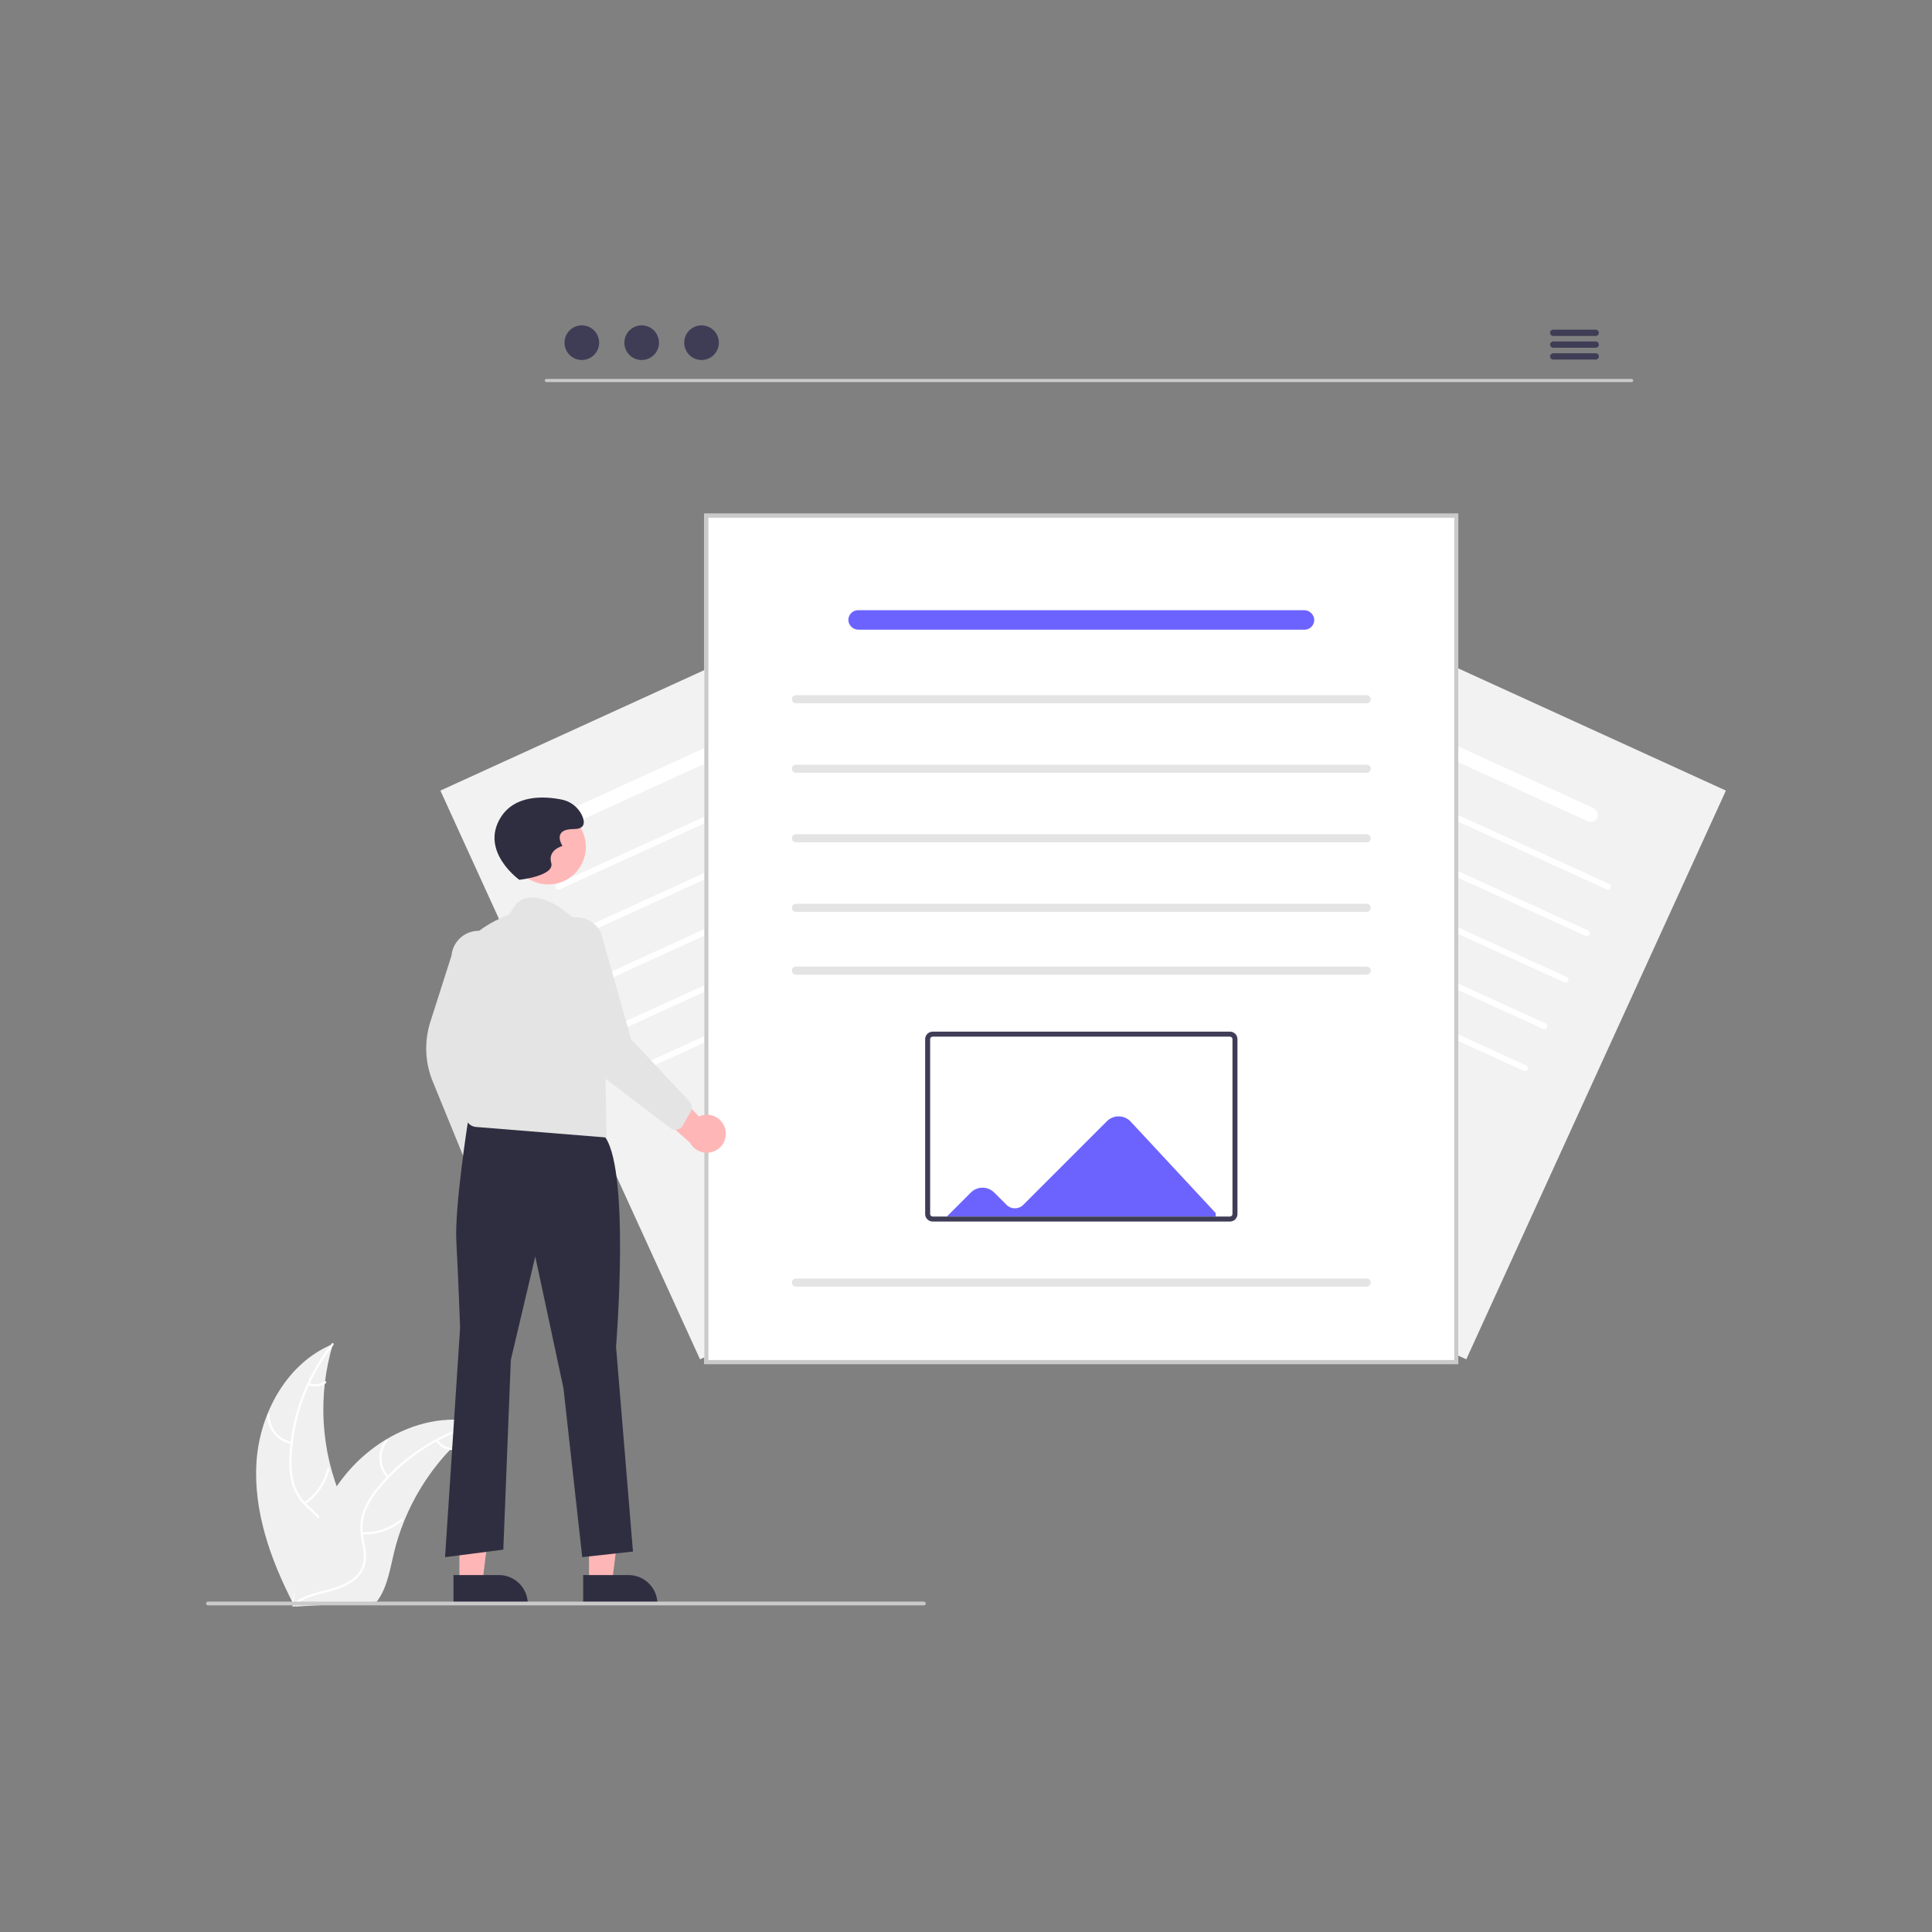 <?xml version="1.0" encoding="utf-8"?>
<!-- Generator: Adobe Illustrator 27.5.0, SVG Export Plug-In . SVG Version: 6.00 Build 0)  -->
<svg version="1.1" id="Layer_1" xmlns="http://www.w3.org/2000/svg" xmlns:xlink="http://www.w3.org/1999/xlink" x="0px" y="0px"
	 viewBox="0 0 7000 7000" style="enable-background:new 0 0 7000 7000;" xml:space="preserve">
<rect x="0" y="0" width="7000" height="7000" fill="#808080" stroke="none"/>
<rect style="fill:transparent;" width="7000" height="7000"/>
<g>
	<path style="fill:#F2F2F2;" d="M5312.601,4925.01l-1826.894-834.012l940.694-2060.581l1826.894,834.012L5312.601,4925.01z"/>
	<path style="fill:#FFFFFF;" d="M5590.897,3727.92l-1383.009-631.37c-5.425-2.476-7.814-8.882-5.338-14.306
		c2.476-5.425,8.881-7.814,14.306-5.338l0,0l1383.009,631.37c5.425,2.476,7.814,8.882,5.338,14.306
		C5602.727,3728.007,5596.322,3730.397,5590.897,3727.92L5590.897,3727.92z"/>
	<path style="fill:#FFFFFF;" d="M5667.802,3559.462l-1383.009-631.37c-5.425-2.476-7.814-8.881-5.338-14.306
		c2.476-5.425,8.881-7.814,14.306-5.338l0,0l1383.01,631.37c5.425,2.476,7.814,8.881,5.338,14.306
		C5679.632,3559.548,5673.227,3561.938,5667.802,3559.462L5667.802,3559.462z"/>
	<path style="fill:#FFFFFF;" d="M5744.707,3391.003l-1383.009-631.37c-5.425-2.476-7.814-8.882-5.338-14.306
		c2.476-5.425,8.881-7.814,14.306-5.338l1383.009,631.37c5.421,2.486,7.8,8.895,5.314,14.315
		C5756.509,3391.082,5750.123,3393.465,5744.707,3391.003z"/>
	<path style="fill:#FFFFFF;" d="M5821.611,3222.544l-1383.009-631.37c-5.425-2.476-7.814-8.882-5.338-14.306
		c2.476-5.424,8.881-7.814,14.306-5.338L5830.58,3202.9c5.425,2.476,7.814,8.882,5.338,14.306
		C5833.441,3222.631,5827.036,3225.021,5821.611,3222.544L5821.611,3222.544z"/>
	<path style="fill:#FFFFFF;" d="M5521.396,3880.162l-1383.009-631.37c-5.425-2.477-7.814-8.882-5.338-14.306
		c2.476-5.425,8.881-7.814,14.306-5.338l1383.009,631.37c5.425,2.476,7.814,8.881,5.338,14.306
		C5533.226,3880.249,5526.821,3882.638,5521.396,3880.162L5521.396,3880.162L5521.396,3880.162z"/>
	<path style="fill:#FFFFFF;" d="M5752.342,2975.433l-1080.306-493.18c-12.584-5.42-19.111-19.409-15.18-32.535
		c4.583-13.596,19.321-20.902,32.917-16.318c0.845,0.285,1.675,0.613,2.486,0.983l1079.977,493.03
		c12.82,5.45,19.461,19.696,15.393,33.02c-4.768,13.532-19.603,20.636-33.135,15.869
		C5753.765,2976.044,5753.047,2975.754,5752.342,2975.433z"/>
	<path style="fill:#F2F2F2;" d="M1595.602,2864.429l1826.894-834.012l940.694,2060.581L2536.296,4925.01L1595.602,2864.429z"/>
	<path style="fill:#FFFFFF;" d="M2258,3727.92l1383.009-631.37c5.425-2.476,7.814-8.882,5.338-14.306
		c-2.476-5.425-8.881-7.814-14.306-5.338l-1383.009,631.37c-5.425,2.476-7.814,8.882-5.338,14.306
		C2246.17,3728.007,2252.575,3730.397,2258,3727.92L2258,3727.92L2258,3727.92z"/>
	<path style="fill:#FFFFFF;" d="M2181.095,3559.462l1383.01-631.37c5.425-2.476,7.814-8.881,5.338-14.306
		c-2.476-5.425-8.881-7.814-14.306-5.338l0,0l-1383.01,631.37c-5.424,2.476-7.814,8.881-5.338,14.306
		S2175.671,3561.938,2181.095,3559.462L2181.095,3559.462z"/>
	<path style="fill:#FFFFFF;" d="M2104.19,3391.003l1383.009-631.37c5.425-2.476,7.814-8.882,5.338-14.306
		c-2.476-5.425-8.881-7.814-14.306-5.338l-1383.009,631.37c-5.42,2.486-7.8,8.895-5.314,14.315
		C2092.388,3391.082,2098.774,3393.465,2104.19,3391.003z"/>
	<path style="fill:#FFFFFF;" d="M2027.286,3222.544l1383.009-631.37c5.425-2.476,7.814-8.882,5.338-14.306
		c-2.476-5.424-8.881-7.814-14.306-5.338l-1383.01,631.37c-5.424,2.476-7.814,8.882-5.338,14.306
		C2015.456,3222.631,2021.861,3225.021,2027.286,3222.544L2027.286,3222.544L2027.286,3222.544z"/>
	<path style="fill:#FFFFFF;" d="M2327.501,3880.162l1383.009-631.37c5.425-2.477,7.814-8.882,5.338-14.306
		c-2.476-5.425-8.881-7.814-14.306-5.338l-1383.009,631.37c-5.425,2.476-7.814,8.882-5.338,14.306
		C2315.671,3880.248,2322.076,3882.638,2327.501,3880.162L2327.501,3880.162L2327.501,3880.162z"/>
	<path style="fill:#FFFFFF;" d="M2096.554,2975.433l1080.305-493.18c12.584-5.42,19.111-19.409,15.18-32.535
		c-4.584-13.596-19.321-20.902-32.918-16.318c-0.845,0.285-1.675,0.613-2.486,0.983l-1079.977,493.03
		c-12.82,5.45-19.461,19.696-15.393,33.02c4.768,13.532,19.602,20.636,33.134,15.869
		C2095.132,2976.044,2095.85,2975.754,2096.554,2975.433z"/>
	<path style="fill:#F0F0F0;" d="M929.331,5297.526c11.534-178.671,111.086-359.946,276.812-427.7
		c-55.877,186.514-43.981,386.78,33.583,565.367c30.163,68.766,70.872,142.108,50.627,214.417
		c-12.596,44.993-47.808,80.934-88.154,104.494c-40.348,23.56-85.919,36.352-130.924,48.909l-8.532,7.953
		C980.675,5651.839,917.797,5476.197,929.331,5297.526z"/>
	<path style="fill:#FFFFFF;" d="M1208.021,4873.08c-91.957,116.216-144.958,258.453-151.474,406.506
		c-1.969,31.848,1.095,63.806,9.078,94.7c8.749,29.843,25.33,56.799,48.02,78.066c20.758,20.255,44.337,38.569,59.809,63.518
		c15.636,26.067,19.404,57.569,10.356,86.588c-10.216,36.04-32.772,66.259-55.858,95.045
		c-25.632,31.961-52.761,64.752-62.036,105.659c-1.124,4.957-8.749,2.923-7.627-2.026c16.136-71.17,81.697-114.942,110.349-179.881
		c13.369-30.302,17.688-64.816,1.677-95.016c-14-26.408-38.299-45.315-59.494-65.643c-22.439-20.423-39.536-46.029-49.797-74.583
		c-9.53-30.388-13.82-62.175-12.686-94.002c1.411-71.692,14.086-142.718,37.56-210.474
		c26.362-77.478,65.784-149.875,116.559-214.059C1205.602,4863.509,1211.144,4869.134,1208.021,4873.08L1208.021,4873.08z"/>
	<path style="fill:#FFFFFF;" d="M1055.839,5231.79c-50.997-9.223-87.804-54.033-86.945-105.851c0.055-2.18,1.868-3.902,4.048-3.847
		c2.074,0.053,3.753,1.701,3.845,3.773c-0.89,48.269,33.522,89.988,81.078,98.298
		C1062.865,5225.042,1060.811,5232.664,1055.839,5231.79L1055.839,5231.79z"/>
	<path style="fill:#FFFFFF;" d="M1101.767,5443.468c42.406-28.858,72.376-72.639,83.936-122.613c1.141-4.952,8.766-2.92,7.627,2.026
		c-12.126,51.982-43.408,97.479-87.602,127.413C1101.513,5453.144,1097.576,5446.303,1101.767,5443.468z"/>
	<path style="fill:#FFFFFF;" d="M1120.012,5011.091c18.676,7.553,39.898,5.21,56.475-6.236c4.176-2.902,8.109,3.941,3.96,6.825
		c-18.366,12.556-41.762,15.192-62.462,7.038c-2.06-0.618-3.286-2.731-2.8-4.826
		C1115.755,5011.792,1117.907,5010.543,1120.012,5011.091L1120.012,5011.091z"/>
	<path style="fill:#F0F0F0;" d="M1740.532,5156.028c-2.556,1.887-5.112,3.773-7.667,5.726
		c-34.234,25.539-66.336,53.816-95.99,84.554c-2.33,2.34-4.657,4.747-6.915,7.148c-70.654,74.815-126.804,162.097-165.596,257.409
		c-15.401,37.941-27.894,77-37.369,116.836c-13.083,55.017-22.891,115.709-52.512,161.833c-3.036,4.847-6.37,9.501-9.982,13.936
		l-291.393,17.288c-0.682-0.293-1.363-0.52-2.048-0.813l-11.603,1.222c0.345-2.088,0.748-4.248,1.093-6.336
		c0.195-1.212,0.455-2.429,0.651-3.641c0.151-0.81,0.305-1.62,0.394-2.358c0.049-0.27,0.102-0.54,0.155-0.743
		c0.09-0.739,0.252-1.416,0.345-2.089c2.219-12.073,4.526-24.152,6.922-36.237c-0.004-0.066-0.004-0.066,0.057-0.137
		c18.493-92.031,44.832-183.328,84.191-267.724c1.185-2.539,2.363-5.144,3.681-7.691c17.952-37.943,38.975-74.356,62.86-108.875
		c13.139-18.859,27.225-37.041,42.202-54.476c38.787-44.975,84.406-83.568,135.186-114.366
		c101.238-61.381,220.98-89.701,334.672-62.621C1734.774,5154.568,1737.62,5155.267,1740.532,5156.028z"/>
	<path style="fill:#FFFFFF;" d="M1740.096,5159.765c-143.393,37.428-271.347,119.085-365.688,233.375
		c-20.746,24.243-37.542,51.605-49.767,81.079c-10.982,29.096-13.972,60.601-8.66,91.243c4.379,28.67,12.179,57.489,9.512,86.725
		c-3.21,30.227-19.168,57.647-43.863,75.371c-29.855,22.625-66.06,33.173-101.823,42.258
		c-39.708,10.087-81.113,19.935-113.146,47.013c-3.881,3.281-8.745-2.934-4.87-6.209c55.733-47.11,134.433-42.587,196.408-77.188
		c28.918-16.145,53.147-41.103,58.545-74.855c4.721-29.515-3.297-59.241-7.982-88.231c-5.62-29.816-3.855-60.555,5.143-89.532
		c10.686-30,26.399-57.964,46.467-82.693c44.291-56.393,97.173-105.471,156.71-145.437c67.695-45.989,142.759-80.06,221.944-100.737
		C1743.927,5150.668,1744.966,5158.496,1740.096,5159.765L1740.096,5159.765z"/>
	<path style="fill:#FFFFFF;" d="M1402.619,5354.551c-35.166-38.068-37.575-96.007-5.692-136.863
		c3.137-3.992,9.488,0.696,6.346,4.693c-29.771,38.004-27.414,92.033,5.554,127.3
		C1412.292,5353.394,1406.062,5358.243,1402.619,5354.551L1402.619,5354.551z"/>
	<path style="fill:#FFFFFF;" d="M1311.845,5551.217c51.233,2.489,101.522-14.423,140.84-47.365c3.893-3.267,8.758,2.946,4.87,6.209
		c-40.979,34.204-93.348,51.698-146.657,48.99C1305.817,5558.789,1306.792,5550.957,1311.845,5551.217z"/>
	<path style="fill:#FFFFFF;" d="M1586.734,5216.972c10.364,17.275,28.719,28.181,48.847,29.022c5.082,0.197,4.101,8.03-0.947,7.834
		c-22.224-1.033-42.491-13.014-54.109-31.987c-1.273-1.734-0.979-4.159,0.67-5.54
		C1582.912,5214.968,1585.383,5215.267,1586.734,5216.972L1586.734,5216.972z"/>
	<path style="fill:#FFFFFF;" d="M5283.677,4942.332H2551.924V1861.148h2731.753V4942.332z"/>
	<path style="fill:#CACACA;" d="M5283.677,4942.332H2551.924V1861.148h2731.753V4942.332z M2566.611,4927.645h2702.378v-3051.81
		H2566.611L2566.611,4927.645z"/>
	<path style="fill:#E4E4E4;" d="M4951.806,3303.831H2883.794c-8.111,0.012-14.697-6.553-14.709-14.665
		c-0.012-8.112,6.554-14.697,14.665-14.709c0.014,0,0.029,0,0.044,0h2068.012c8.111,0.012,14.677,6.597,14.665,14.709
		C4966.459,3297.26,4959.9,3303.819,4951.806,3303.831z"/>
	<path style="fill:#E4E4E4;" d="M4951.806,3051.934H2883.794c-8.111,0.012-14.697-6.553-14.709-14.665
		c-0.012-8.111,6.554-14.697,14.665-14.709c0.014,0,0.029,0,0.044,0h2068.012c8.111,0.012,14.677,6.597,14.665,14.709
		C4966.459,3045.364,4959.9,3051.922,4951.806,3051.934z"/>
	<path style="fill:#E4E4E4;" d="M4951.806,2800.038H2883.794c-8.111,0.012-14.697-6.553-14.709-14.665
		c-0.012-8.112,6.554-14.697,14.665-14.709c0.014,0,0.029,0,0.044,0h2068.012c8.111,0.012,14.677,6.597,14.665,14.709
		C4966.459,2793.468,4959.9,2800.026,4951.806,2800.038z"/>
	<path style="fill:#E4E4E4;" d="M4951.806,2548.142H2883.794c-8.111,0.012-14.697-6.553-14.709-14.665
		c-0.012-8.111,6.554-14.697,14.665-14.709c0.014,0,0.029,0,0.044,0h2068.012c8.111,0.012,14.677,6.597,14.665,14.709
		C4966.459,2541.572,4959.9,2548.13,4951.806,2548.142z"/>
	<path style="fill:#E4E4E4;" d="M4951.806,3531.477H2883.794c-8.111,0.012-14.697-6.554-14.709-14.665
		c-0.012-8.112,6.554-14.697,14.665-14.709c0.014,0,0.029,0,0.044,0h2068.012c8.111,0.012,14.677,6.597,14.665,14.709
		C4966.459,3524.906,4959.9,3531.465,4951.806,3531.477z"/>
	<path style="fill:#E4E4E4;" d="M4951.806,4661.605H2883.794c-8.111,0.012-14.697-6.554-14.709-14.665
		c-0.012-8.112,6.554-14.697,14.665-14.709c0.014,0,0.029,0,0.044,0h2068.012c8.111,0.012,14.677,6.597,14.665,14.709
		C4966.459,4655.034,4959.9,4661.593,4951.806,4661.605z"/>
	<path style="fill:#FFFFFF;" d="M4456.418,4425.846H3379.181c-14.992-0.017-27.141-12.165-27.157-27.157V3765.02
		c0.016-14.992,12.166-27.141,27.157-27.157h1077.237c14.992,0.017,27.141,12.166,27.157,27.157v633.669
		C4483.56,4413.68,4471.411,4425.83,4456.418,4425.846z"/>
	<path style="fill:#6C63FF;" d="M4096.676,4063.842c-22.589-24.185-60.506-25.479-84.69-2.89c-0.474,0.443-0.941,0.894-1.4,1.351
		l-303.163,303.165c-16.674,16.636-43.656,16.676-60.379,0.09l-44.9-44.81c-23.339-23.349-61.186-23.356-84.535-0.018
		c-0.006,0.006-0.011,0.012-0.017,0.018l-86.899,86.994h974.217v-12.402L4096.676,4063.842z"/>
	<path style="fill:#3F3D56;" d="M4456.418,4425.846H3379.181c-14.992-0.017-27.141-12.165-27.157-27.157V3765.02
		c0.016-14.992,12.166-27.141,27.157-27.157h1077.237c14.992,0.017,27.141,12.166,27.157,27.157v633.669
		C4483.56,4413.68,4471.411,4425.83,4456.418,4425.846z M3379.181,3755.968c-4.997,0.006-9.046,4.055-9.052,9.052v633.669
		c0.006,4.998,4.055,9.047,9.052,9.052h1077.237c4.998-0.005,9.047-4.055,9.053-9.052V3765.02c-0.006-4.997-4.055-9.047-9.053-9.052
		L3379.181,3755.968z"/>
	<path style="fill:#FFB6B6;" d="M1859.39,4319.926c10.318-36.374-10.805-74.225-47.179-84.543c-3.879-1.1-7.846-1.855-11.858-2.257
		l-56.444-236.645l-86.513,92.186l66.864,210.588c-1.279,37.993,28.483,69.829,66.475,71.108
		C1822.525,4371.434,1850.908,4350.583,1859.39,4319.926z"/>
	<path style="fill:#E4E4E4;" d="M1708.512,4234.094c-8.258-2.749-14.959-8.878-18.434-16.858l-119.678-292.727
		c-30.518-70.181-34.506-149.058-11.221-221.958l76.685-240.206c4.88-54.287,52.845-94.34,107.132-89.46
		c54.287,4.88,94.34,52.844,89.46,107.132c-0.01,0.105-0.019,0.21-0.029,0.314l-101.698,386.802l68.115,303.784
		c2.184,12.71-3.798,25.432-14.98,31.856l-50.489,28.848c-5.416,3.092-11.646,4.458-17.858,3.919
		C1713.134,4235.337,1710.782,4234.851,1708.512,4234.094z"/>
	<polygon style="fill:#FFB6B6;" points="2134.169,5733.946 2217.629,5733.946 2257.34,5412.009 2134.149,5412.009 	"/>
	<path style="fill:#2F2E41;" d="M2112.876,5706.696l164.373-0.006h0.007c57.851,0.002,104.747,46.898,104.751,104.749v3.404
		l-269.126,0.01L2112.876,5706.696z"/>
	<polygon style="fill:#FFB6B6;" points="1664.417,5733.946 1747.877,5733.946 1787.588,5412.009 1664.397,5412.009 	"/>
	<path style="fill:#2F2E41;" d="M1643.124,5706.696l164.372-0.006h0.007c57.851,0.002,104.747,46.898,104.751,104.749v3.404
		l-269.126,0.01L1643.124,5706.696z"/>
	<path style="fill:#2F2E41;" d="M2184.425,4110.121l-489.474-43.066c0,0-48.359,308.579-41.551,431.123
		s13.616,313.168,13.616,313.168l-54.464,830.576l211.048-27.232l27.232-687.608l88.504-374.44l102.12,476.561l68.08,612.72
		l183.816-20.424l-61.272-742.073C2232.081,4879.425,2286.545,4212.241,2184.425,4110.121z"/>
	
		<ellipse transform="matrix(0.707 -0.707 0.707 0.707 -1587.778 2303.758)" style="fill:#FFB8B8;" cx="1986.993" cy="3068.496" rx="136.16" ry="136.16"/>
	<path style="fill:#E4E4E4;" d="M2136.101,3372.524l-97.249-77.413c0,0-105.313-81.261-167.09-21.182l-27.737,39.655
		c0,0-157.253,58.94-157.253,133.828l7.477,410.812c0,0-54.464,211.048,27.232,224.664l475.892,38.516l-6.139-392.532
		L2136.101,3372.524z"/>
	<path style="fill:#2F2E41;" d="M1881.469,3187.636c0,0-142.968-102.12-68.08-224.664c51.953-85.014,159.608-78.285,220.675-66.189
		c33.398,6.165,61.623,28.371,75.473,59.381c10.212,23.828,10.212,47.656-30.636,47.656c-81.696,0-40.848,61.272-40.848,61.272
		s-54.464,13.616-40.848,61.272C2010.821,3174.02,1881.469,3187.636,1881.469,3187.636z"/>
	<path style="fill:#FFB6B6;" d="M2627.341,4090.001c-9.581-36.575-46.998-58.458-83.573-48.878c-3.9,1.022-7.702,2.386-11.362,4.076
		l-168.785-175.209l-27.722,123.346l164.531,147.471c18.188,33.381,59.994,45.696,93.374,27.508
		C2621.737,4153.095,2635.601,4120.719,2627.341,4090.001L2627.341,4090.001z"/>
	<path style="fill:#E4E4E4;" d="M2453.778,4092.666c-8.51,1.824-17.395-0.052-24.44-5.163l-251.737-191.417
		c-61.927-44.965-105.412-110.892-122.368-185.52l-55.903-245.875c-23.376-49.239-2.409-108.105,46.83-131.481
		c49.239-23.376,108.106-2.409,131.481,46.83c0.054,0.113,0.107,0.226,0.16,0.34l108.789,384.868l212.931,227.125
		c8.335,9.84,9.641,23.838,3.27,35.05l-28.848,50.489c-3.096,5.413-7.769,9.754-13.395,12.444
		C2458.39,4091.39,2456.118,4092.166,2453.778,4092.666z"/>
	<path style="fill:#CACACA;" d="M5911.637,1384.279H1979.635c-3.152-0.009-5.7-2.571-5.691-5.723
		c0.009-3.14,2.552-5.683,5.691-5.691h3932.002c3.152,0.009,5.7,2.571,5.691,5.723
		C5917.32,1381.727,5914.776,1384.27,5911.637,1384.279z"/>
	<circle style="fill:#3F3D56;" cx="2108.083" cy="1241.608" r="62.775"/>
	<circle style="fill:#3F3D56;" cx="2324.943" cy="1241.608" r="62.775"/>
	<circle style="fill:#3F3D56;" cx="2541.802" cy="1241.608" r="62.775"/>
	<path style="fill:#3F3D56;" d="M5781.705,1217.231h-154.084c-6.303-0.023-11.395-5.152-11.371-11.456
		c0.023-6.271,5.101-11.348,11.371-11.371h154.084c6.304,0.023,11.395,5.152,11.371,11.456
		C5793.054,1212.13,5787.976,1217.208,5781.705,1217.231L5781.705,1217.231z"/>
	<path style="fill:#3F3D56;" d="M5781.705,1260.032h-154.084c-6.303-0.023-11.395-5.152-11.371-11.456
		c0.023-6.271,5.101-11.348,11.371-11.371h154.084c6.304,0.023,11.395,5.152,11.371,11.456
		C5793.054,1254.931,5787.976,1260.009,5781.705,1260.032L5781.705,1260.032z"/>
	<path style="fill:#3F3D56;" d="M5781.705,1302.833h-154.084c-6.303-0.023-11.395-5.152-11.371-11.456
		c0.023-6.271,5.101-11.348,11.371-11.371h154.084c6.304,0.023,11.395,5.152,11.371,11.456
		C5793.054,1297.732,5787.976,1302.81,5781.705,1302.833L5781.705,1302.833z"/>
	<path style="fill:#CACACA;" d="M3347.362,5816.598H753.513c-3.76,0-6.808-3.048-6.808-6.808s3.048-6.808,6.808-6.808h2593.849
		c3.76,0,6.808,3.048,6.808,6.808S3351.123,5816.598,3347.362,5816.598z"/>
	<path style="fill:#6C63FF;" d="M4726.499,2281.494h-1615.38c-18.634,0.402-34.613-13.22-37.164-31.683
		c-2.009-19.414,12.101-36.78,31.515-38.788c1.207-0.125,2.419-0.187,3.632-0.188H4723.99c18.943-0.498,35.208,13.379,37.7,32.164
		c1.744,19.438-12.599,36.609-32.037,38.354C4728.604,2281.447,4727.552,2281.494,4726.499,2281.494z"/>
</g>
</svg>
